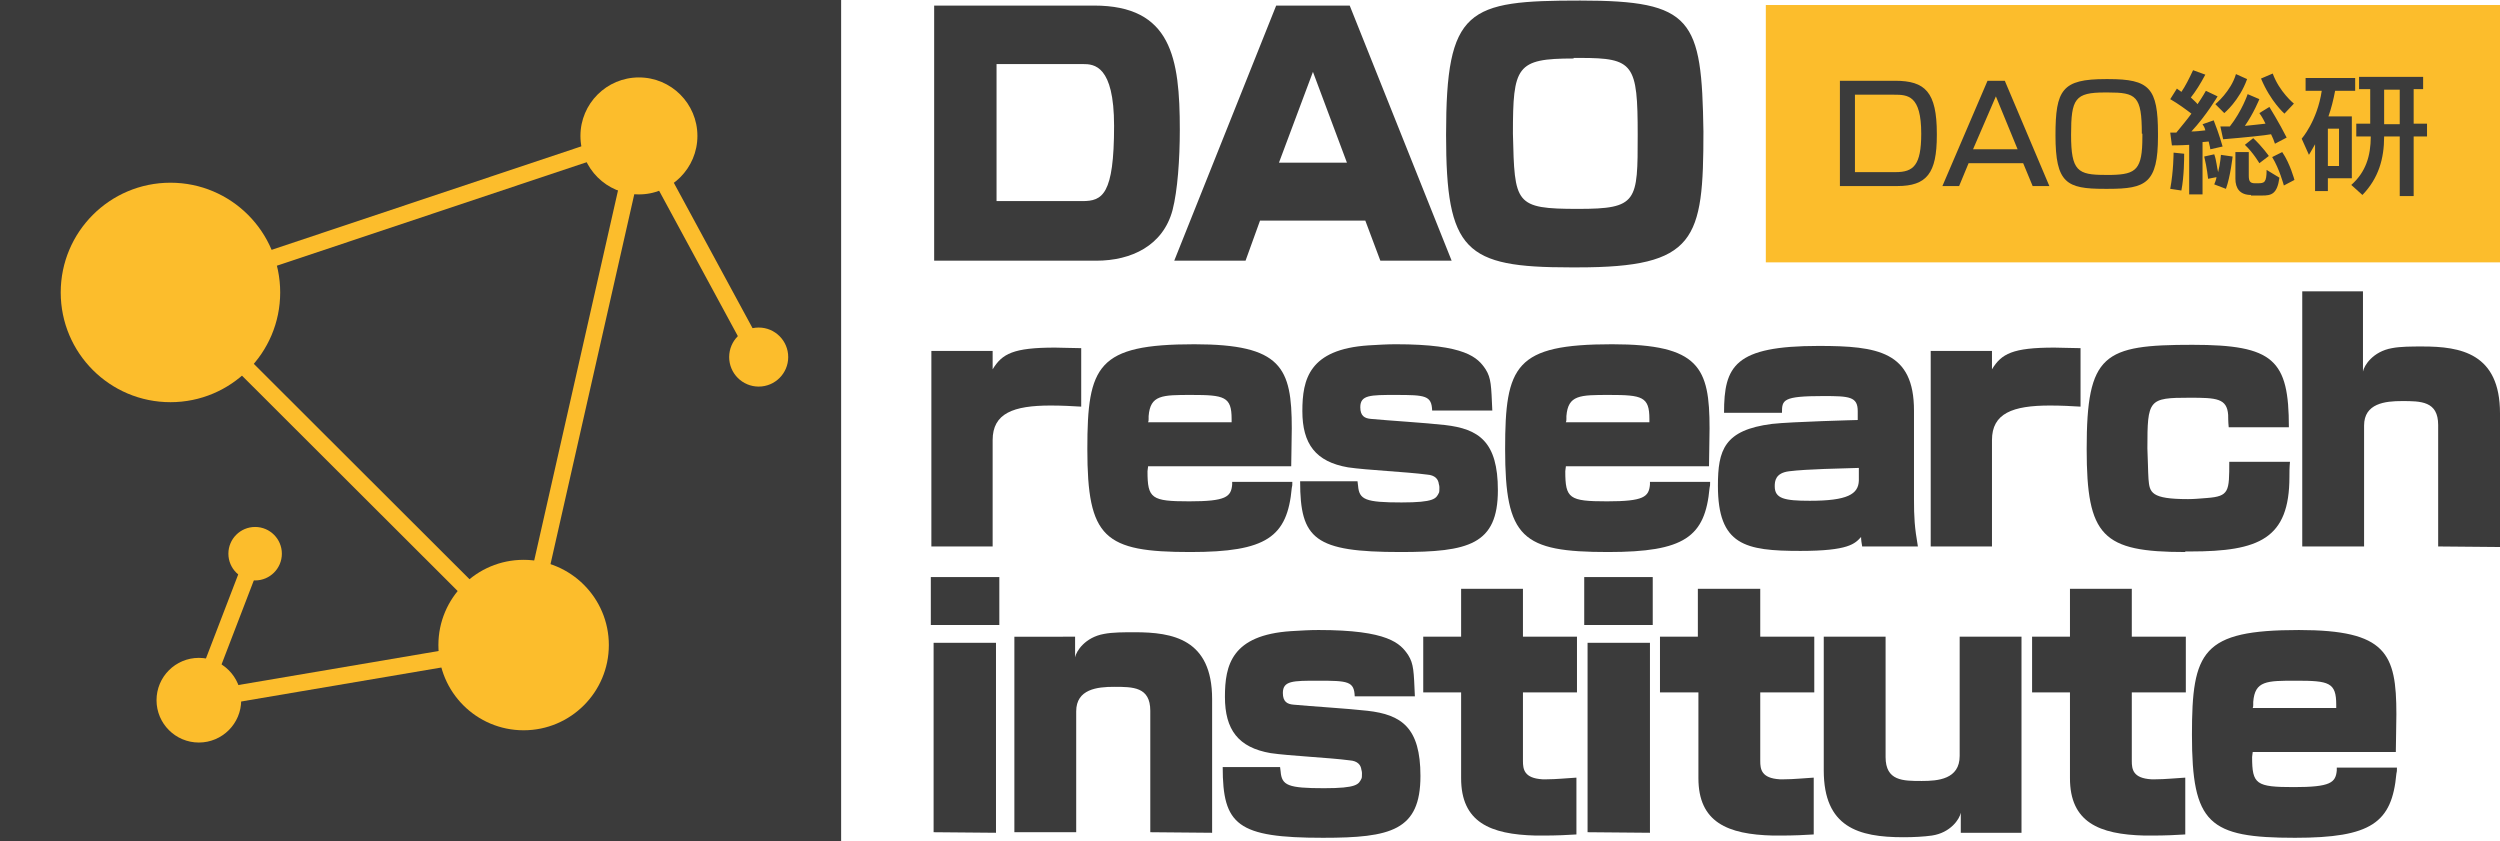 <?xml version="1.0" encoding="utf-8"?>
<!-- Generator: Adobe Illustrator 26.5.0, SVG Export Plug-In . SVG Version: 6.00 Build 0)  -->
<svg version="1.1" id="レイヤー_1" xmlns="http://www.w3.org/2000/svg" xmlns:xlink="http://www.w3.org/1999/xlink" x="0px"
	 y="0px" viewBox="0 0 448.8 151" style="enable-background:new 0 0 448.8 151;" xml:space="preserve">
<style type="text/css">
	.st0{fill:#3B3B3B;}
	.st1{fill:#FCBD2C;}
	.st2{fill:#FCBD2C;stroke:#FCBD2C;stroke-width:3;stroke-miterlimit:10;}
	.st3{fill:none;stroke:#FCBD2C;stroke-width:3;stroke-miterlimit:10;}
</style>
<g>
	<path class="st0" d="M167.7,46.8V1h28.7c13.9,0,15.4,9.4,15.4,22.3c0,5.3-0.4,10.9-1.3,14.4c-1.7,6.4-7.4,9.1-13.7,9.1H167.7z
		 M194.3,36.1c3.6,0,5.7-1.1,5.7-13.5c0-10.9-3.6-11.1-5.6-11.1h-15.5v24.6H194.3z"/>
	<path class="st0" d="M247.8,46.8l-2.7-7.2h-18.9l-2.6,7.2h-12.8L229.1,1h13.2l18.3,45.8L247.8,46.8z M235.7,12.9l-6.1,16.3h12.2
		L235.7,12.9z"/>
	<path class="st0" d="M281.9,48c-18.9,0-22.3-2.9-22.3-23.8c0-22.7,3.8-24.1,24.1-24.1c20.2,0,21.8,3.3,22.1,23.5
		c0,19.5-1.3,24.4-22.6,24.4H281.9z M282.5,10.5c-10.3,0-10.9,1.4-10.9,13.5c0.3,12.6,0.3,13.5,11.7,13.5c10.7,0,10.7-1.3,10.7-13.3
		c0-12.7-0.7-13.8-10.3-13.8H282.5z"/>
	<path class="st0" d="M167.2,98.1V63h11v3.3c1.7-2.8,3.7-3.9,11.2-3.9c1.2,0,3.1,0.1,4.7,0.1V73c-1.6-0.1-3.5-0.2-5.5-0.2
		c-6.7,0-10.4,1.4-10.4,6.2v19.1H167.2z"/>
	<path class="st0" d="M206.1,83.8c0,0.2-0.1,0.5-0.1,0.8c0,4.9,0.7,5.4,7.5,5.4c6.6,0,7.5-0.8,7.7-3v-0.5h10.8c0,0.6,0,0.7-0.1,1.1
		c-0.8,8.8-4.5,11.5-18.2,11.5c-15.5,0-18.5-2.5-18.5-18.5c0-15,1.8-18.8,19.2-18.8c15.7,0,17.5,4.2,17.5,15.1
		c0,2.4-0.1,4.9-0.1,6.8H206.1z M221.1,75.2c0-4-1.3-4.3-7.2-4.3c-5.3,0-7.4,0-7.7,3.8v0.5c0,0.2,0,0.4-0.1,0.6h15V75.2z"/>
	<path class="st0" d="M257.1,73.7c-0.1-2.7-1.2-2.8-6.6-2.8c-4.5,0-6.3,0-6.3,2.2c0,1.6,0.8,2,1.9,2.1c3.1,0.3,9.8,0.7,13.3,1.1
		c6.1,0.7,9.5,3,9.5,11.7c0,9.8-5.3,11.1-17.5,11.1c-15.4,0-18-2.3-18-12.7h10.3l0.1,0.8c0.2,2.5,1.3,3,7.8,3c5.9,0,6.2-0.7,6.7-1.7
		c0.1-0.1,0.1-0.6,0.1-1c0-0.3-0.1-0.6-0.1-0.6c-0.1-0.9-0.7-1.6-2.1-1.7c-3.8-0.5-10.8-0.8-14.2-1.3c-5.8-1-8.2-4.2-8.2-10.1
		c0-5.7,1.2-11.1,11.9-11.8c1.7-0.1,3.3-0.2,4.9-0.2c12.5,0,14.7,2.4,16.1,4.5c1,1.6,1,2.9,1.2,7.4H257.1z"/>
	<path class="st0" d="M281.1,83.8c0,0.2-0.1,0.5-0.1,0.8c0,4.9,0.7,5.4,7.5,5.4c6.6,0,7.5-0.8,7.7-3v-0.5H307c0,0.6,0,0.7-0.1,1.1
		c-0.8,8.8-4.5,11.5-18.2,11.5c-15.5,0-18.5-2.5-18.5-18.5c0-15,1.8-18.8,19.2-18.8c15.7,0,17.5,4.2,17.5,15.1
		c0,2.4-0.1,4.9-0.1,6.8H281.1z M296.1,75.2c0-4-1.3-4.3-7.2-4.3c-5.3,0-7.4,0-7.7,3.8v0.5c0,0.2,0,0.4-0.1,0.6h15V75.2z"/>
	<path class="st0" d="M334.3,98.1c-0.1-0.5-0.2-1.2-0.2-1.7c-1.1,1.2-2.2,2.5-10.9,2.5c-9.9,0-14.8-1-14.8-11.7
		c0-6.4,1.1-10,9.7-11.1c3.5-0.4,15.4-0.7,15.4-0.7v-1.6c0-2.6-1.5-2.7-6.2-2.7c-7.3,0-7.4,0.7-7.4,3h-10.4c0-8.4,1.9-12,17-12
		c10.6,0,17.1,1,17.1,11.6v15.8c0,3.4,0.1,5.1,0.7,8.6L334.3,98.1z M333.7,84c-3.1,0.1-9.3,0.2-12.5,0.6c-2.5,0.3-2.6,1.8-2.6,2.7
		c0,2.2,1.7,2.6,6.3,2.6c6.8,0,8.7-1.2,8.8-3.6L333.7,84z"/>
	<path class="st0" d="M346.6,98.1V63h11v3.3c1.7-2.8,3.7-3.9,11.2-3.9c1.2,0,3.1,0.1,4.7,0.1V73c-1.6-0.1-3.5-0.2-5.5-0.2
		c-6.7,0-10.4,1.4-10.4,6.2v19.1H346.6z"/>
	<path class="st0" d="M392.3,99.1c-14.9,0-17.7-2.8-17.7-18.5c0-17.1,3-18.7,19-18.7c14.6,0,17.3,2.7,17.3,14.8h-10.8
		c-0.1-0.9-0.1-2.1-0.1-2.2c-0.2-3-2.1-3.1-6.9-3.1c-7.4,0-7.6,0.3-7.6,9.1c0.1,2,0.1,4,0.2,5.5c0.2,2.4,0.4,3.6,7.1,3.6
		c1.1,0,2.1-0.1,3.4-0.2c4-0.3,4-1.2,4-6.5h10.9c-0.1,1-0.1,1.9-0.1,2.7c0,11.1-5.4,13.4-17.8,13.4H392.3z"/>
	<path class="st0" d="M437.7,98.1V76.3c0-4.3-3.1-4.3-6.5-4.3c-3,0-6.8,0.4-6.8,4.4v21.7h-11.1V52.3h10.9v14.4
		c0.2-1.1,1.8-3.6,5.2-4.2c1.5-0.3,3.6-0.3,5.5-0.3c6.8,0,13.9,1.2,13.9,12v24L437.7,98.1z"/>
	<path class="st0" d="M167.1,112.2v-8.6h12.3v8.6H167.1z M167.6,149.4v-34h11.2v34.1L167.6,149.4z"/>
	<path class="st0" d="M206.5,149.4v-21.8c0-4.3-3.1-4.3-6.5-4.3c-3,0-6.8,0.4-6.8,4.4v21.7h-11.1v-35.1H193v3.7
		c0.2-1.1,1.8-3.6,5.2-4.2c1.5-0.3,3.6-0.3,5.5-0.3c6.8,0,13.9,1.2,13.9,12v24L206.5,149.4z"/>
	<path class="st0" d="M243.2,125c-0.1-2.7-1.2-2.8-6.6-2.8c-4.5,0-6.3,0-6.3,2.2c0,1.6,0.8,2,1.9,2.1c3.1,0.3,9.8,0.7,13.3,1.1
		c6.1,0.7,9.5,3,9.5,11.7c0,9.8-5.3,11.1-17.5,11.1c-15.4,0-18-2.3-18-12.7h10.3l0.1,0.8c0.2,2.5,1.3,3,7.8,3c5.9,0,6.2-0.7,6.7-1.7
		c0.1-0.1,0.1-0.6,0.1-1c0-0.3-0.1-0.6-0.1-0.6c-0.1-0.9-0.7-1.6-2.1-1.7c-3.8-0.5-10.8-0.8-14.2-1.3c-5.8-1-8.2-4.2-8.2-10.1
		c0-5.7,1.2-11.1,11.9-11.8c1.7-0.1,3.3-0.2,4.9-0.2c12.5,0,14.7,2.4,16.1,4.5c1,1.6,1,2.9,1.2,7.4H243.2z"/>
	<path class="st0" d="M283,149.8c-1.4,0.1-3.7,0.2-5.9,0.2h-1.4c-8.2-0.2-13.4-2.4-13.4-10.3v-15.4h-6.8v-10h6.8v-8.6h11.1v8.6h9.7
		v10h-9.7v12.3c0,1.5,0.2,3.1,3.5,3.3h0.8c1.7,0,3.5-0.2,5.3-0.3V149.8z"/>
	<path class="st0" d="M284.4,112.2v-8.6h12.3v8.6H284.4z M285,149.4v-34h11.2v34.1L285,149.4z"/>
	<path class="st0" d="M325.6,149.8c-1.4,0.1-3.7,0.2-5.9,0.2h-1.4c-8.2-0.2-13.4-2.4-13.4-10.3v-15.4H298v-10h6.8v-8.6H316v8.6h9.7
		v10H316v12.3c0,1.5,0.2,3.1,3.5,3.3h0.8c1.7,0,3.5-0.2,5.3-0.3V149.8z"/>
	<path class="st0" d="M352,149.5v-3.6c-0.2,1.1-1.8,3.6-5.2,4.1c-1.4,0.2-3.3,0.3-5.1,0.3c-8.1,0-14.3-1.8-14.3-12v-24h11.1v21.6
		c0,4.3,3.1,4.3,6.5,4.3c2.9,0,6.8-0.3,6.8-4.5v-21.4h11.1v35.2L352,149.5z"/>
	<path class="st0" d="M392.3,149.8c-1.4,0.1-3.7,0.2-5.9,0.2h-1.4c-8.2-0.2-13.4-2.4-13.4-10.3v-15.4h-6.8v-10h6.8v-8.6h11.1v8.6
		h9.7v10h-9.7v12.3c0,1.5,0.2,3.1,3.5,3.3h0.8c1.7,0,3.5-0.2,5.3-0.3V149.8z"/>
	<path class="st0" d="M404.4,135.1c0,0.2-0.1,0.5-0.1,0.8c0,4.9,0.7,5.4,7.5,5.4c6.6,0,7.5-0.8,7.7-3v-0.5h10.8c0,0.6,0,0.7-0.1,1.1
		c-0.8,8.8-4.5,11.5-18.2,11.5c-15.5,0-18.5-2.5-18.5-18.5c0-15,1.8-18.8,19.2-18.8c15.7,0,17.5,4.2,17.5,15.1
		c0,2.4-0.1,4.9-0.1,6.8H404.4z M419.4,126.5c0-4-1.3-4.3-7.2-4.3c-5.3,0-7.4,0-7.7,3.8v0.5c0,0.2,0,0.4-0.1,0.6h15V126.5z"/>
</g>
<rect x="317" y="0.9" class="st1" width="131.8" height="46.2"/>
<g>
	<path class="st0" d="M330.3,33.5V14.5h9.9c5.4,0,7.5,2,7.5,9.5v0.3c0,6.8-1.8,9.1-7.1,9.1H330.3z M340.3,30.9
		c3.2,0,4.6-1.2,4.6-6.9c0-6.9-2.4-7-4.9-7h-7v13.9H340.3z"/>
	<path class="st0" d="M364.9,33.4l-1.7-4.1h-9.8l-1.7,4.1h-3l8.1-18.9h3.1l8,18.9L364.9,33.4z M358.3,17.3l-4.1,9.5h8L358.3,17.3z"
		/>
	<path class="st0" d="M377.8,33.9c-6.8,0-8.8-1-8.8-9.6c0-8.2,1.2-10.1,9-10.1h0.5c7.4,0,8.9,1.6,8.9,9.8v0.5c0,8.4-2.2,9.4-8.9,9.4
		H377.8z M384.5,24c0-6.8-1-7.4-6.1-7.4h-0.5c-5.4,0-6.1,1.1-6.1,7.6c0,6.5,1.2,7.2,6.1,7.2c0.4,0,0.8,0,1.2,0
		c4.4-0.1,5.5-1,5.5-6.8V24z"/>
	<path class="st0" d="M393,35.2V26c-1.4,0.1-3.1,0.1-3.1,0.1l-0.3-2.3c0,0,0.4,0,0.8,0h0.3c0.8-1,2-2.4,2.7-3.4
		c-0.9-0.7-2.4-1.8-3.8-2.6l1.2-1.9c0.2,0.2,0.6,0.4,0.8,0.6c0.7-1,1.4-2.4,2.1-3.9l2.2,0.8c-0.9,1.7-1.8,3.1-2.6,4.1
		c0.3,0.3,1,0.9,1.2,1.2c0.9-1.3,1.5-2.4,1.5-2.4l2.1,1c0,0-2,3.4-4.7,6.3c0.8,0,1.6-0.1,2.5-0.2c-0.1-0.5-0.3-0.8-0.5-1.1l2-0.7
		c1,2.5,1.6,4.7,1.6,4.7l-2.2,0.5c0,0-0.1-0.7-0.3-1.4c-0.3,0-0.7,0.1-1.1,0.1v9.4H393z M389.6,33.9c0.6-3.2,0.6-6.5,0.6-6.5
		l1.9,0.2v0.1c0,0.6,0,4-0.5,6.5L389.6,33.9z M397.5,33.1c0.1-0.2,0.4-1,0.4-1.3l-1.5,0.3c0,0-0.2-2-0.7-4l1.8-0.4
		c0.4,1.1,0.5,2.5,0.7,3.2c0.4-1.6,0.5-3.1,0.5-3.1l2.1,0.3c0,0-0.4,3.6-1.2,5.8L397.5,33.1z M397.7,18.7c0,0,2.8-2.3,3.7-5.4l2,0.9
		c-1.4,3.9-4.1,6.1-4.1,6.1L397.7,18.7z M408.4,25.8c-0.2-0.6-0.4-1.1-0.7-1.7c-1,0.2-4.9,0.6-8.6,0.9l-0.5-2.3c0.6,0,1.2,0,1.7,0
		c2.2-2.8,3.2-5.8,3.2-5.8l2.1,0.9c0,0-1,2.5-2.6,4.8c1.1-0.1,2.8-0.3,3.7-0.4c-0.5-1.1-1.1-1.9-1.1-1.9l1.8-1.1
		c0,0,1.8,2.9,3.1,5.5L408.4,25.8z M404.1,35c-2,0-2.8-1.2-2.8-2.9v-4.8h2.4v4.2c0,1,0.2,1.4,1.1,1.4h0.5c1.2,0,1.6-0.1,1.6-2.4
		l2.3,1.4c-0.4,3-1.5,3.2-3.1,3.2H404.1z M405.6,29.3c0,0-1.1-1.9-2.6-3.3l1.5-1.2c1.7,1.6,2.8,3.2,2.8,3.2L405.6,29.3z M410.1,20.4
		c0,0-2.5-2.2-4.2-6.3l2.1-0.9c1.2,3.3,3.8,5.4,3.8,5.4L410.1,20.4z M410,33.3c0,0-0.8-3-2.1-5.1l1.8-0.9c1.4,2,2.2,5,2.2,5
		L410,33.3z"/>
	<path class="st0" d="M417.9,32.1v2.2h-2.3v-8.4c-0.6,1.1-1.1,1.9-1.1,1.9l-1.3-2.9c0,0,2.8-3.2,3.6-8.6h-2.9v-2.3h8.9v2.3h-3.6
		c-0.3,1.6-0.7,3.2-1.2,4.6h4.2v11.1H417.9z M419.9,23.1h-2v6.7h2V23.1z M430.8,35.2V24.5H428c0,4-1,7.5-3.9,10.5l-2-1.8
		c2.6-2.3,3.5-5.2,3.5-8.7H423v-2.3h2.5v-6.2h-2v-2.2h11.5v2.2h-1.7v6.2h2.4v2.3h-2.4v10.7H430.8z M430.8,16.1h-2.8v6.2h2.8V16.1z"
		/>
</g>
<rect class="st0" width="151" height="151"/>
<g>
	<line class="st2" x1="94" y1="115.8" x2="35.7" y2="125.7"/>
	<circle class="st1" cx="136.2" cy="64.1" r="5.3"/>
	<circle class="st1" cx="45.8" cy="99.4" r="4.8"/>
	<circle class="st1" cx="114.7" cy="24.4" r="10.5"/>
	<circle class="st1" cx="35.7" cy="125.7" r="7.6"/>
	<circle class="st1" cx="30.6" cy="52.5" r="19.7"/>
	<path class="st3" d="M110.8,120.2"/>
	<line class="st3" x1="30.6" y1="52.5" x2="114.7" y2="24.4"/>
	<line class="st3" x1="30.6" y1="52.5" x2="94" y2="115.8"/>
	<line class="st3" x1="35.7" y1="125.7" x2="45.8" y2="99.4"/>
	<path class="st3" d="M108.2,31.9"/>
	<line class="st3" x1="114.7" y1="24.4" x2="94" y2="115.8"/>
	<circle class="st1" cx="94" cy="115.8" r="15.3"/>
	<line class="st3" x1="114.7" y1="24.4" x2="136.2" y2="64.1"/>
</g>
</svg>
